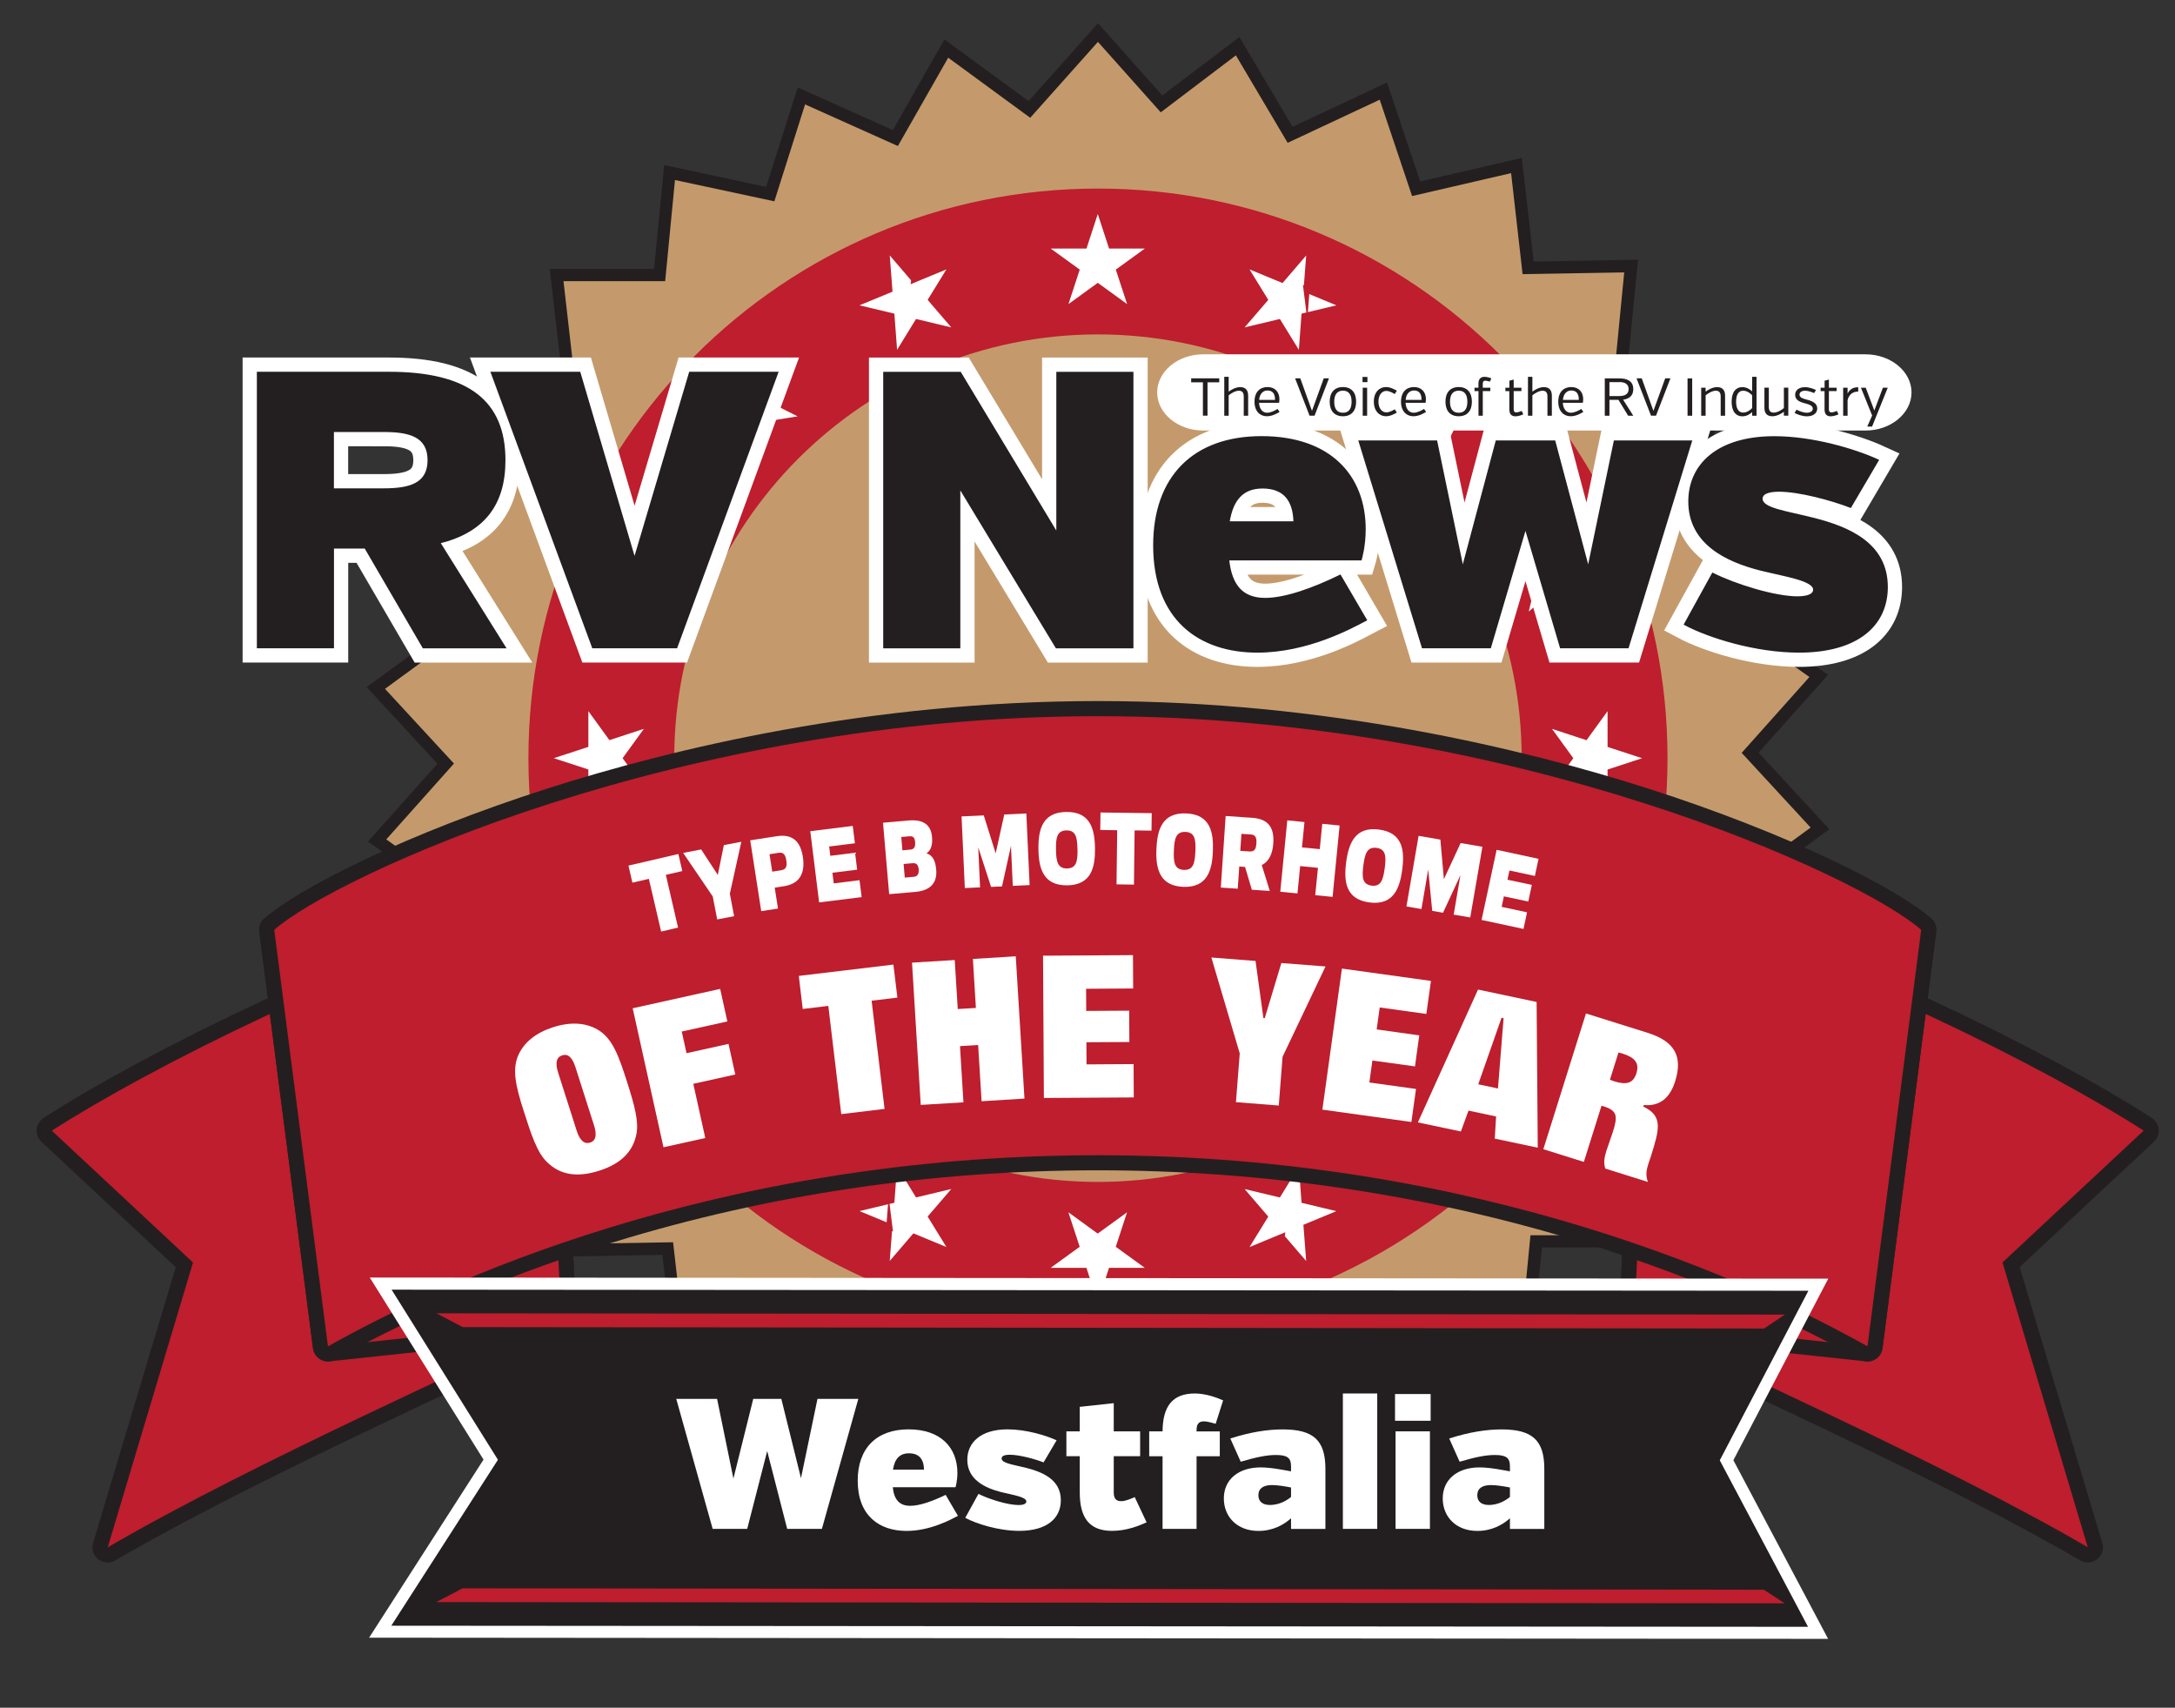 <?xml version="1.0" encoding="UTF-8"?>
<svg xmlns="http://www.w3.org/2000/svg" xmlns:xlink="http://www.w3.org/1999/xlink" viewBox="0 0 359.58 282.29">
  <rect x="0" y="0" width="359.58" height="282.29" fill="#333333" stroke="none"/>
  <defs>
    <style>      .cls-1 {        stroke: #fff;        stroke-linecap: round;        stroke-width: 5px;      }      .cls-1, .cls-2, .cls-3, .cls-4 {        stroke-miterlimit: 10;      }      .cls-1, .cls-5, .cls-6, .cls-3 {        fill: #fff;      }      .cls-7 {        fill: #c49a6c;      }      .cls-2 {        fill: url(#linear-gradient);        stroke-width: .54px;      }      .cls-2, .cls-4 {        stroke: #231f20;      }      .cls-8 {        fill: url(#linear-gradient-2);      }      .cls-9, .cls-4 {        fill: #231f20;      }      .cls-5, .cls-3 {        stroke: #be1e2d;      }      .cls-10 {        fill: #be1e2d;      }      .cls-4 {        stroke-width: .29px;      }    </style>
    <linearGradient id="linear-gradient" x1="2553.08" y1="-146.23" x2="2571.5" y2="-146.23" gradientTransform="translate(-740.31 2516.97) rotate(-67.5)" gradientUnits="userSpaceOnUse">
      <stop offset="0" stop-color="#f1dfb8"></stop>
      <stop offset="1" stop-color="#a87117"></stop>
    </linearGradient>
    <linearGradient id="linear-gradient-2" x1="6715.93" y1="8681.08" x2="6734.35" y2="8681.08" gradientTransform="translate(10852.02 -2734.15) rotate(112.5)" xlink:href="#linear-gradient"></linearGradient>
  </defs>
  <g>
    <g id="Layer_1">
      <g>
        <polygon class="cls-7" points="171.01 233.5 158.42 243.04 149.75 228.39 134.33 235.61 128.91 219.47 112.32 223.31 110.4 206.4 93.37 206.69 95.03 189.74 78.32 186.47 83.47 170.24 67.82 163.55 76.25 148.76 62.34 138.94 73.68 126.24 62.13 113.73 75.88 103.68 67.19 89.04 82.73 82.08 77.31 65.94 93.96 62.39 92.02 45.47 109.05 45.48 110.69 28.53 127.34 32.1 132.49 15.87 148.02 22.83 156.45 8.04 170.19 18.1 181.52 5.39 192.03 17.18 204.62 7.63 213.29 22.29 228.71 15.06 234.13 31.2 250.71 27.36 252.64 44.28 269.66 43.98 268.01 60.93 284.72 64.2 279.56 80.43 295.22 87.12 286.78 101.91 300.69 111.73 289.35 124.43 300.9 136.94 287.16 146.99 295.84 161.64 280.3 168.59 285.73 184.73 269.08 188.28 271.02 205.2 253.99 205.19 252.35 222.14 235.7 218.58 230.55 234.81 215.01 227.84 206.59 242.64 192.85 232.58 181.52 245.29 171.01 233.5"></polygon>
        <path class="cls-9" d="M181.52,6.93l10.38,11.64,12.42-9.42,8.56,14.46,15.22-7.13,5.35,15.93,16.37-3.79,1.9,16.7,16.8-.29-1.63,16.73,16.49,3.23-5.09,16.02,15.45,6.61-8.33,14.6,13.73,9.69-11.2,12.54,11.4,12.35-13.57,9.92,8.57,14.46-15.34,6.87,5.36,15.93-16.44,3.51,1.91,16.7h-16.81s-1.62,16.72-1.62,16.72l-16.43-3.52-5.08,16.02-15.34-6.88-8.32,14.6-13.56-9.93-11.19,12.54-10.38-11.64-12.42,9.42-8.56-14.46-15.22,7.13-5.35-15.93-16.37,3.79-1.9-16.7-16.8.29,1.63-16.73-16.49-3.23,5.09-16.02-15.45-6.61,8.33-14.6-13.73-9.69,11.19-12.54-11.4-12.35,13.57-9.92-8.57-14.46,15.34-6.87-5.36-15.93,16.44-3.51-1.91-16.7h16.81s1.62-16.72,1.62-16.72l16.43,3.52,5.08-16.02,15.34,6.88,8.32-14.6,13.56,9.93,11.19-12.54M181.52,3.84l-1.53,1.72-9.94,11.15-12.05-8.83-1.86-1.36-1.14,2-7.39,12.98-13.63-6.11-2.1-.94-.7,2.2-4.52,14.24-14.61-3.13-2.25-.48-.22,2.3-1.44,14.87h-14.94s-2.31,0-2.31,0l.26,2.29,1.7,14.84-14.61,3.12-2.26.48.74,2.19,4.76,14.16-13.64,6.1-2.1.94,1.18,1.98,7.62,12.85-12.06,8.82-1.86,1.36,1.56,1.69,10.14,10.98-9.95,11.14-1.54,1.72,1.88,1.33,12.21,8.61-7.4,12.98-1.14,2,2.12.91,13.74,5.87-4.53,14.24-.7,2.2,2.26.44,14.66,2.87-1.45,14.87-.22,2.3,2.31-.04,14.94-.26,1.69,14.84.26,2.29,2.25-.52,14.55-3.37,4.76,14.16.73,2.19,2.09-.98,13.53-6.34,7.61,12.86,1.17,1.98,1.84-1.39,10.91-8.27,9.11,10.22,1.53,1.72,1.53-1.72,9.94-11.15,12.05,8.83,1.86,1.36,1.14-2,7.39-12.98,13.63,6.11,2.1.94.7-2.2,4.52-14.24,14.61,3.13,2.25.48.22-2.3,1.44-14.87h14.94s2.31,0,2.31,0l-.26-2.29-1.7-14.84,14.61-3.12,2.26-.48-.74-2.19-4.76-14.16,13.64-6.1,2.1-.94-1.18-1.98-7.62-12.85,12.06-8.82,1.86-1.36-1.56-1.69-10.14-10.98,9.95-11.14,1.54-1.72-1.88-1.33-12.21-8.61,7.4-12.98,1.14-2-2.12-.91-13.74-5.87,4.53-14.24.7-2.2-2.26-.44-14.66-2.87,1.45-14.87.22-2.3-2.31.04-14.94.26-1.69-14.84-.26-2.29-2.25.52-14.55,3.37-4.76-14.16-.73-2.19-2.09.98-13.53,6.34-7.61-12.86-1.17-1.98-1.84,1.39-10.91,8.27-9.11-10.22-1.53-1.72h0Z"></path>
      </g>
      <path class="cls-10" d="M181.52,31.17c-52.01,0-94.16,42.16-94.16,94.16s42.16,94.16,94.16,94.16,94.16-42.16,94.16-94.16S233.52,31.17,181.52,31.17ZM181.52,195.38c-38.69,0-70.05-31.36-70.05-70.05s31.36-70.05,70.05-70.05,70.05,31.36,70.05,70.05-31.36,70.05-70.05,70.05Z"></path>
      <g>
        <path class="cls-2" d="M104.08,90.84l2.67-6.45.07.03,1.62,6.78,7.07.53v.06s-6.02,3.7-6.02,3.7l1.64,6.87-.04.05-5.38-4.62-5.93,3.65-.07-.03,2.67-6.45-5.35-4.59.03-.07,7.03.54Z"></path>
        <path class="cls-8" d="M258.96,159.83l-2.67,6.45-.07-.03-1.62-6.78-7.07-.53v-.06s6.02-3.7,6.02-3.7l-1.64-6.87.04-.05,5.38,4.62,5.93-3.65.07.03-2.67,6.45,5.35,4.59-.03.07-7.03-.54Z"></path>
      </g>
      <g>
        <g>
          <path class="cls-3" d="M123.17,63.83l4.93-4.93.06.06-1.1,6.88,6.33,3.2-.03.06-6.98,1.11-1.11,6.98-.06.03-3.2-6.33-6.88,1.1-.06-.06,4.93-4.93-3.19-6.29.06-.06,6.29,3.19Z"></path>
          <path class="cls-5" d="M239.87,186.84l-4.93,4.93-.06-.06,1.1-6.88-6.33-3.2.03-.06,6.98-1.11,1.11-6.98.06-.03,3.2,6.33,6.88-1.1.06.06-4.93,4.93,3.19,6.29-.06.06-6.29-3.19Z"></path>
        </g>
        <g>
          <path class="cls-5" d="M102.37,155.71l-2.67-6.45.07-.03,5.93,3.65,5.38-4.62.04.05-1.64,6.87,6.02,3.7v.06s-7.07.53-7.07.53l-1.62,6.78-.07.03-2.67-6.45-7.03.54-.03-.07,5.35-4.59Z"></path>
          <path class="cls-5" d="M260.67,94.97l2.67,6.45-.07.03-5.93-3.65-5.38,4.62-.04-.05,1.64-6.87-6.02-3.7v-.06s7.07-.53,7.07-.53l1.62-6.78.07-.03,2.67,6.45,7.03-.54.03.07-5.35,4.59Z"></path>
        </g>
        <g>
          <g>
            <path class="cls-3" d="M183.72,40.59h6.98v.08l-5.64,4.09,2.21,6.74-.06.02-5.72-4.15-5.72,4.15-.06-.02,2.21-6.74-5.64-4.09v-.08h6.98l2.19-6.7h.08l2.19,6.7Z"></path>
            <path class="cls-3" d="M179.25,210.08h-6.98v-.08l5.64-4.09-2.21-6.74.06-.02,5.72,4.15,5.72-4.15.06.02-2.21,6.74,5.64,4.09v.08h-6.98l-2.19,6.7h-.08l-2.19-6.7Z"></path>
          </g>
          <g>
            <path class="cls-3" d="M151.15,46.19l6.45-2.67.03.07-3.65,5.93,4.62,5.38-.05.04-6.87-1.64-3.7,6.02h-.06s-.53-7.07-.53-7.07l-6.78-1.62-.03-.07,6.45-2.67-.54-7.03.07-.03,4.59,5.35Z"></path>
            <path class="cls-3" d="M211.89,204.49l-6.45,2.67-.03-.07,3.65-5.93-4.62-5.38.05-.04,6.87,1.64,3.7-6.02h.06s.53,7.07.53,7.07l6.78,1.62.03.07-6.45,2.67.54,7.03-.07.03-4.59-5.35Z"></path>
          </g>
          <g>
            <path class="cls-3" d="M96.77,123.1v-6.98s.08,0,.08,0l4.09,5.64,6.74-2.21.02.06-4.15,5.72,4.15,5.72-.02.06-6.74-2.21-4.09,5.64h-.08v-6.98s-6.7-2.19-6.7-2.19v-.08l6.7-2.19Z"></path>
            <path class="cls-3" d="M266.27,127.57v6.98h-.08l-4.09-5.64-6.74,2.21-.02-.06,4.15-5.72-4.15-5.72.02-.06,6.74,2.21,4.09-5.64h.08s0,6.98,0,6.98l6.7,2.19v.08s-6.7,2.19-6.7,2.19Z"></path>
          </g>
          <g>
            <path class="cls-3" d="M120.01,183.68l-4.93-4.93.06-.06,6.88,1.1,3.2-6.33.06.03,1.11,6.98,6.98,1.11.03.06-6.33,3.2,1.1,6.88-.06.06-4.93-4.93-6.29,3.19-.06-.06,3.19-6.29Z"></path>
            <path class="cls-3" d="M243.02,66.99l4.93,4.93-.06.06-6.88-1.1-3.2,6.33-.06-.03-1.11-6.98-6.98-1.11-.03-.06,6.33-3.2-1.1-6.88.06-.06,4.93,4.93,6.29-3.19.06.06-3.19,6.29Z"></path>
          </g>
          <g>
            <path class="cls-3" d="M147.03,202.78l-6.45-2.67.03-.07,6.78-1.62.53-7.07h.06s3.7,6.02,3.7,6.02l6.87-1.64.05.04-4.62,5.38,3.65,5.93-.03.07-6.45-2.67-4.59,5.35-.07-.03.54-7.03Z"></path>
            <path class="cls-3" d="M216.01,47.89l6.45,2.67-.03.07-6.78,1.62-.53,7.07h-.06s-3.7-6.02-3.7-6.02l-6.87,1.64-.05-.04,4.62-5.38-3.65-5.93.03-.07,6.45,2.67,4.59-5.35.07.03-.54,7.03Z"></path>
          </g>
        </g>
      </g>
      <g>
        <g>
          <path class="cls-10" d="M345.16,257.03c-.22,0-.43-.06-.63-.17-16.55-9.65-39.57-20.48-56.38-28.39-7.83-3.68-14.6-6.86-18.59-8.94-.43-.23-.7-.68-.67-1.17l3.43-68.23c.02-.38.21-.74.53-.96.21-.15.47-.23.72-.23.12,0,.24.02.36.05,29.1,8.73,63.53,25.5,81.15,36.85.32.21.53.56.57.94s-.11.76-.39,1.03l-22.78,21.26,13.88,46.34c.15.49-.02,1.02-.42,1.34-.23.18-.5.27-.77.27Z"></path>
          <path class="cls-9" d="M273.57,150.2c30.73,9.22,64.93,26.46,80.83,36.7l-23.34,21.79,14.1,47.08c-24.41-14.24-62.63-30.91-75.02-37.35l3.43-68.23M273.57,147.7c-.51,0-1.01.16-1.44.46-.63.44-1.02,1.15-1.06,1.92l-3.43,68.23c-.05.98.48,1.89,1.34,2.34,4.01,2.09,10.79,5.27,18.64,8.96,16.79,7.9,39.78,18.71,56.28,28.33.39.23.83.34,1.26.34.55,0,1.1-.18,1.55-.54.81-.63,1.14-1.7.85-2.68l-13.66-45.6,22.21-20.73c.56-.53.85-1.28.78-2.05-.07-.77-.49-1.46-1.14-1.88-17.69-11.4-52.26-28.23-81.47-37-.24-.07-.48-.11-.72-.11h0Z"></path>
        </g>
        <g>
          <g>
            <path class="cls-10" d="M17.8,257.03c-.27,0-.55-.09-.77-.27-.4-.32-.57-.85-.42-1.34l13.88-46.34-22.78-21.26c-.28-.26-.43-.64-.39-1.03.03-.38.24-.73.57-.94,17.62-11.35,52.05-28.12,81.15-36.85.12-.04.24-.05.36-.05.26,0,.51.08.72.23.31.22.51.58.53.96l3.43,68.23c.02.49-.24.95-.67,1.17-3.99,2.07-10.76,5.25-18.59,8.94-16.81,7.91-39.83,18.73-56.38,28.38-.2.11-.41.17-.63.17Z"></path>
            <path class="cls-9" d="M89.4,150.2l3.43,68.23c-12.4,6.44-50.61,23.12-75.02,37.35l14.1-47.08-23.34-21.79c15.9-10.24,50.1-27.49,80.83-36.7M89.39,147.7c-.24,0-.48.03-.72.11-29.21,8.76-63.78,25.6-81.47,37-.65.42-1.07,1.11-1.14,1.88s.22,1.52.78,2.05l22.21,20.73-13.66,45.6c-.29.98.04,2.05.85,2.68.45.35,1,.54,1.55.54.43,0,.87-.11,1.26-.34,16.5-9.62,39.49-20.44,56.28-28.33,7.85-3.69,14.62-6.88,18.64-8.96.87-.45,1.39-1.37,1.34-2.34l-3.43-68.23c-.04-.77-.43-1.47-1.06-1.92-.43-.3-.93-.46-1.44-.46h0Z"></path>
          </g>
          <g>
            <g>
              <path class="cls-10" d="M54.22,223.81c-.62,0-1.16-.46-1.24-1.09l-8.88-68.85c-.04-.34.05-.68.27-.95s.53-.43.87-.46l44.05-3.51s.07,0,.1,0c.3,0,.6.11.82.31.25.22.41.54.42.88l3.44,68.23c.03.66-.46,1.23-1.12,1.31l-38.6,4.13s-.09,0-.13,0Z"></path>
              <path class="cls-9" d="M89.39,150.2l3.44,68.23-38.6,4.13-8.88-68.85,44.05-3.51M89.39,147.7c-.07,0-.13,0-.2,0l-44.05,3.51c-.68.05-1.31.39-1.74.92-.43.53-.63,1.22-.54,1.89l8.88,68.85c.16,1.26,1.24,2.18,2.48,2.18.09,0,.18,0,.27-.01l38.6-4.13c1.32-.14,2.3-1.29,2.23-2.61l-3.44-68.23c-.03-.67-.34-1.31-.85-1.75-.46-.4-1.04-.62-1.65-.62h0Z"></path>
            </g>
            <g>
              <path class="cls-10" d="M308.61,223.81l-38.6-4.13c-.66-.07-1.15-.64-1.12-1.31l3.43-68.23c.02-.34.17-.65.42-.88.23-.2.52-.31.82-.31.03,0,.07,0,.1,0l44.05,3.51c.34.03.66.19.87.46s.31.61.27.95l-8.88,68.85c-.08.63-.62,1.09-1.24,1.09-.04,0-.09,0-.13,0Z"></path>
              <path class="cls-9" d="M273.57,150.2l44.05,3.51-8.88,68.85-38.6-4.13,3.43-68.23M273.57,147.7c-.6,0-1.19.22-1.65.62-.51.45-.81,1.08-.85,1.75l-3.43,68.23c-.07,1.32.91,2.47,2.23,2.61l38.6,4.13c.09,0,.18.01.27.01,1.24,0,2.31-.92,2.48-2.18l8.88-68.85c.09-.68-.11-1.36-.54-1.89-.43-.53-1.06-.86-1.74-.92l-44.05-3.51c-.07,0-.13,0-.2,0h0Z"></path>
            </g>
          </g>
          <g>
            <path class="cls-10" d="M54.23,223.81c-.19,0-.38-.04-.56-.13-.37-.19-.63-.54-.68-.96l-8.88-68.85c-.05-.41.1-.82.41-1.1,5.62-4.98,23.37-13.88,46.39-21.24,20.54-6.57,52.93-14.39,90.57-14.39s70.03,7.83,90.57,14.39c23.03,7.36,40.77,16.26,46.39,21.24.31.27.46.68.41,1.1l-8.88,68.85c-.05.41-.31.77-.68.96-.18.09-.37.13-.56.13-.21,0-.42-.05-.61-.16-20.9-11.74-65.13-31.43-126.65-31.43s-105.75,19.69-126.65,31.43c-.19.11-.4.16-.61.16Z"></path>
            <path class="cls-9" d="M181.48,118.39c69,0,126.13,26.45,136.14,35.32l-8.88,68.85c-18.22-10.24-63.57-31.59-127.26-31.59s-109.03,21.35-127.26,31.59l-8.88-68.85c10.01-8.87,67.14-35.32,136.14-35.32M181.48,115.89c-37.8,0-70.32,7.86-90.95,14.45-23.19,7.41-41.12,16.43-46.84,21.5-.62.55-.93,1.37-.82,2.19l8.88,68.85c.11.82.62,1.54,1.36,1.91.35.18.74.27,1.12.27.42,0,.84-.11,1.22-.32,9.46-5.31,25.13-13,46.09-19.43,25.63-7.86,52.52-11.85,79.95-11.85s54.32,3.99,79.95,11.85c20.96,6.43,36.63,14.11,46.09,19.43.38.21.8.32,1.22.32.38,0,.77-.09,1.12-.27.74-.37,1.25-1.09,1.36-1.91l8.88-68.85c.11-.82-.2-1.64-.82-2.19-5.72-5.07-23.65-14.08-46.84-21.5-20.63-6.59-53.15-14.45-90.95-14.45h0Z"></path>
          </g>
        </g>
      </g>
      <g>
        <polygon class="cls-9" points="62.86 269.73 81.13 241.3 62.94 212.18 300.62 212.37 285.45 241.39 300.58 269.92 62.86 269.73"></polygon>
        <path class="cls-6" d="M64.74,213.19l234.23.18-14.65,28.03,14.59,27.52-234.22-.18,17.63-27.43-17.58-28.12M61.13,211.18l1.91,3.06,16.9,27.04-16.94,26.36-1.98,3.08h3.66s234.22.19,234.22.19h3.33s-1.56-2.94-1.56-2.94l-14.1-26.59,14.16-27.09,1.53-2.92h-3.3s-234.23-.19-234.23-.19h-3.61Z"></path>
      </g>
      <polygon class="cls-10" points="291.61 262.79 76.47 262.56 72.13 264.83 295.05 265.04 291.61 262.79"></polygon>
      <polygon class="cls-10" points="291.65 219.61 295.09 217.31 72.17 217.1 76.5 219.38 291.65 219.61"></polygon>
      <g>
        <path class="cls-6" d="M90.45,192.12c-1.66-1.62-2.61-4.5-3.89-8.53-1.29-4.05-1.96-6.86-.81-9.3.97-2.04,2.87-3.58,5.71-4.49,2.84-.91,5.28-.75,7.26.35,2.56,1.43,3.59,4.46,4.99,8.83,1.17,3.68,1.9,6.32,1.52,8.42-.56,2.98-2.59,4.99-6.18,6.13s-6.4.73-8.59-1.41ZM97.55,188.88c.98-.31,1.16-1.27.64-2.91l-3.04-9.52c-.52-1.63-1.22-2.31-2.2-2-.98.31-1.19,1.28-.66,2.91l3.04,9.52c.52,1.63,1.25,2.3,2.23,1.99Z"></path>
        <path class="cls-6" d="M104.61,166.67l14.45-3.2,1.19,5.38-7.54,1.67.79,3.58,6.94-1.54,1.12,5.06-6.94,1.54,1.98,8.96-6.91,1.53-5.09-22.97Z"></path>
        <path class="cls-6" d="M147.7,159.44l.66,5.47-4.26.51,2.14,17.89-7.16.86-2.14-17.89-4.23.51-.65-5.47,15.65-1.87Z"></path>
        <path class="cls-6" d="M150.78,159.13l7.06-.43.5,8.1,3-.18-.5-8.1,7.09-.44,1.44,23.52-7.09.44-.57-9.29-3,.18.57,9.29-7.06.43-1.44-23.52Z"></path>
        <path class="cls-6" d="M172.45,157.98l14.86-.09.03,5.51-7.78.05.02,3.66,7.1-.04.03,5.18-7.1.04.02,3.66,7.78-.05.03,5.51-14.86.09-.14-23.53Z"></path>
        <path class="cls-6" d="M204.96,174.14l-4.69-15.86,7.3.57,1.3,9.44.22.02,2.75-9.12,7.3.57-7.1,14.93-.63,8.06-7.08-.56.63-8.06Z"></path>
        <path class="cls-6" d="M221.85,160.11l14.72,2.04-.76,5.46-7.71-1.07-.5,3.63,7.04.98-.71,5.13-7.04-.97-.5,3.63,7.71,1.07-.76,5.46-14.72-2.04,3.23-23.3Z"></path>
        <path class="cls-6" d="M244.35,163.58l9.69,2.05.19,24.09-7.11-1.5.22-3.66-4.56-.97-1.26,3.45-7.11-1.5,9.94-21.95ZM247.65,179.93l.93-11.61-.34-.07-3.85,10.99,3.26.69Z"></path>
        <path class="cls-6" d="M262.19,167.53l10.2,3.2c4.4,1.38,5.88,3.82,4.55,8.03-.89,2.83-2.6,4.13-5.18,3.91l-.08.25c3.28,1.58,2.68,3.68,1.23,8.3-.15.47-.29.84-.38,1.12-.33,1.04-.51,1.88-.1,3.04l-7.04-2.21c-.31-1-.15-1.88.2-2.98.33-1.04.74-2.08,1.08-3.15.79-2.52.71-3.44-1.51-4.14l-.39-.12-2.92,9.29-6.7-2.1,7.05-22.44ZM266.8,178.73c2.1.66,3.22.35,3.74-1.32.52-1.67-.24-2.6-2.31-3.25-.21-.07-.42-.1-.66-.17l-1.41,4.5c.23.07.43.17.64.23Z"></path>
      </g>
      <g>
        <path class="cls-6" d="M126.85,239.81l-3.32,12.92h-5.71l-6.02-21.49h6.75l2.7,13.17,3.28-13.17h4.64l3.25,13.11,2.73-13.11h6.75l-6.02,21.49h-5.74l-3.32-12.92Z"></path>
        <path class="cls-6" d="M147.6,245.85c.21,2.06,1.11,3.07,2.88,3.07,1.57,0,3.71-.77,5.86-1.81l2.03,3.47c-1.17.61-4.57,2.49-8.5,2.49-4.51,0-8.07-2.52-8.07-8.32,0-5.31,3.07-8.47,8.41-8.47s8.07,3.04,8.07,7.21c0,1.35-.31,2.36-.31,2.36h-10.38ZM147.63,242.94h5.13c-.03-1.72-.8-2.7-2.49-2.7-1.56,0-2.36.95-2.64,2.7Z"></path>
        <path class="cls-6" d="M175.38,248c0,3.01-2.33,5.06-6.87,5.06-3.38,0-7.03-1.14-8.93-2.15l2.18-3.96c1.72.86,4.82,1.84,6.63,1.84.95,0,1.29-.28,1.29-.58,0-.77-2.18-1.07-4.17-1.56-2.67-.68-5.59-2.06-5.59-5.34,0-2.82,2.18-5.03,6.66-5.03,3.01,0,6.29.98,8.1,1.81l-2.15,3.65c-1.5-.58-4.02-1.26-5.59-1.26-.89,0-1.35.21-1.35.61,0,.8,1.9,1.01,4.08,1.56,2.64.68,5.71,1.9,5.71,5.34Z"></path>
        <path class="cls-6" d="M176.3,236.61h2.21v-4.05l5.62-.61v4.66h4.36v4.11h-4.36v6.02c0,1.32.74,1.41,1.29,1.41.71,0,1.84-.52,2.18-.67l1.96,4.17c-1.2.55-3.29,1.41-5.71,1.41-3.72,0-5.34-2.12-5.34-6.35v-5.99h-2.21v-4.11Z"></path>
        <path class="cls-6" d="M189.99,236.61h2.21c.03-4.17,1.66-6.26,5.34-6.26,1.81,0,3.72.71,4.67,1.14l-1.23,3.87c-.52-.15-1.44-.4-1.87-.4-.55,0-1.29.09-1.29,1.41v.25h3.84v4.11h-3.84v12h-5.62v-12h-2.21v-4.11Z"></path>
        <path class="cls-6" d="M213.44,250.98c-1.23,1.1-3.01,2.09-5.4,2.09-3.5,0-5.71-2.33-5.71-5.37,0-3.19,2.49-5.13,6.08-5.13,1.84,0,4.05.49,5.03.65v-.8c0-1.44-.61-1.9-2.52-1.9-1.5,0-3.16.34-5.8,1.11l-1.72-3.84c3.38-1.08,6.2-1.5,8.66-1.5,5.06,0,7.06,1.78,7.06,6.51v9.94h-5.68v-1.75ZM213.44,247.45v-1.56c-.77-.15-2.15-.4-3.13-.4-1.41,0-2.27.52-2.27,1.69,0,1.08.77,1.6,1.9,1.6,1.04,0,2.3-.34,3.5-1.32Z"></path>
        <path class="cls-6" d="M222.01,252.73v-22.38h5.68v22.38h-5.68Z"></path>
        <path class="cls-6" d="M230.63,230.44h5.89v4.42h-5.89v-4.42ZM230.72,252.73v-16.12h5.68v16.12h-5.68Z"></path>
        <path class="cls-6" d="M249.63,250.98c-1.23,1.1-3.01,2.09-5.4,2.09-3.5,0-5.71-2.33-5.71-5.37,0-3.19,2.49-5.13,6.08-5.13,1.84,0,4.05.49,5.03.65v-.8c0-1.44-.61-1.9-2.52-1.9-1.5,0-3.16.34-5.8,1.11l-1.72-3.84c3.38-1.08,6.2-1.5,8.66-1.5,5.06,0,7.06,1.78,7.06,6.51v9.94h-5.68v-1.75ZM249.63,247.45v-1.56c-.77-.15-2.15-.4-3.13-.4-1.41,0-2.27.52-2.27,1.69,0,1.08.77,1.6,1.9,1.6,1.04,0,2.3-.34,3.5-1.32Z"></path>
      </g>
      <g>
        <path class="cls-6" d="M107.27,145.28l-2.72.63-.65-2.82,8.25-1.92.65,2.82-2.72.63,2.02,8.72-2.8.65-2.03-8.72Z"></path>
        <path class="cls-6" d="M117.85,148.21l-4.91-7.22,2.98-.57,2.75,4.21,1-4.93,2.89-.55-1.9,8.59.71,3.71-2.8.54-.73-3.77Z"></path>
        <path class="cls-6" d="M124.02,138.91l4.39-.68c2.76-.43,3.95,1.02,4.32,3.41.37,2.36-.26,4.41-3.09,4.85l-1.56.24.54,3.46-2.77.43-1.82-11.71ZM129.18,143.84c.77-.12.97-.6.82-1.58-.16-1.01-.5-1.41-1.26-1.29l-1.52.24.45,2.88,1.52-.24Z"></path>
        <path class="cls-6" d="M133.95,137.4l7.03-.87.36,2.87-4.26.53.19,1.54,4.09-.51.35,2.8-4.09.51.22,1.76,4.26-.53.35,2.8-7.03.87-1.46-11.77Z"></path>
        <path class="cls-6" d="M145.98,136l4.25-.37c2.73-.23,3.71.98,3.86,2.75.12,1.37-.24,2.25-.92,2.68,1.01.33,1.47,1.14,1.61,2.72.19,2.25-1.06,3.45-3.46,3.66l-4.32.37-1.02-11.82ZM150.54,140.44c.69-.06.8-.6.75-1.24-.06-.64-.23-1.02-.94-.96l-1.35.12.19,2.2,1.35-.12ZM151.07,144.94c.62-.05.87-.49.81-1.23-.06-.73-.37-1.08-1.01-1.02l-1.48.13.19,2.25,1.49-.13Z"></path>
        <path class="cls-6" d="M158.99,134.96l3.65-.17,1.97,6.27,1.42-6.42,3.65-.17.54,11.84-2.78.13-.3-6.61-1.48,6.7-1.81.08-2.12-6.53.3,6.61-2.52.11-.54-11.84Z"></path>
        <path class="cls-6" d="M171.68,140.36c-.04-3.18.62-6.09,4.6-6.14s4.71,2.83,4.75,6.01c.04,3.17-.62,6.07-4.59,6.12-3.98.05-4.72-2.83-4.76-6ZM178.13,140.38c-.03-1.93-.26-3.13-1.81-3.11-1.57.02-1.77,1.22-1.74,3.16.03,1.95.26,3.15,1.83,3.13,1.56-.02,1.76-1.22,1.73-3.17Z"></path>
        <path class="cls-6" d="M184.69,137.24l-2.79-.04.04-2.89,8.47.11-.04,2.89-2.79-.04-.11,8.96-2.88-.04.11-8.96Z"></path>
        <path class="cls-6" d="M191.19,140.35c.12-3.18.94-6.05,4.91-5.89s4.55,3.08,4.42,6.26c-.12,3.17-.94,6.03-4.9,5.88-3.97-.16-4.56-3.08-4.44-6.24ZM197.63,140.72c.08-1.93-.09-3.14-1.65-3.2-1.57-.06-1.83,1.13-1.91,3.06-.08,1.95.09,3.16,1.66,3.22,1.55.06,1.82-1.13,1.89-3.08Z"></path>
        <path class="cls-6" d="M205.84,143.31l-.96-.07-.25,3.67-2.8-.19.8-11.83,4.41.3c2.79.19,3.63,1.79,3.47,4.2-.11,1.64-.65,2.99-1.91,3.61l1.33,4.28-2.97-.2-1.12-3.76ZM206.57,140.75c.78.05,1.08-.33,1.14-1.32.07-1.02-.18-1.44-.95-1.49l-1.52-.1-.19,2.81,1.52.1Z"></path>
        <path class="cls-6" d="M212.82,135.61l2.84.28-.41,4.19,2.94.29.41-4.19,2.87.28-1.16,11.8-2.87-.28.45-4.52-2.94-.29-.45,4.52-2.84-.28,1.16-11.8Z"></path>
        <path class="cls-6" d="M222.55,142.55c.42-3.16,1.49-5.94,5.44-5.42,3.94.52,4.25,3.48,3.83,6.64-.41,3.14-1.49,5.92-5.42,5.41-3.94-.52-4.26-3.48-3.85-6.62ZM228.93,143.5c.25-1.92.2-3.14-1.35-3.34-1.56-.2-1.93.96-2.18,2.88-.25,1.94-.2,3.15,1.36,3.36,1.54.2,1.91-.96,2.17-2.9Z"></path>
        <path class="cls-6" d="M234.53,138.17l3.6.62.58,6.54,2.77-5.97,3.6.62-2.01,11.68-2.74-.47,1.12-6.53-2.88,6.22-1.79-.31-.66-6.83-1.12,6.53-2.48-.43,2.01-11.68Z"></path>
        <path class="cls-6" d="M247.43,140.48l6.93,1.49-.61,2.83-4.2-.9-.33,1.52,4.03.86-.59,2.75-4.03-.86-.37,1.74,4.2.9-.59,2.75-6.93-1.49,2.49-11.59Z"></path>
      </g>
      <path class="cls-6" d="M316.02,64.87c0,3.46-3.42,6.3-7.61,6.3h-109.49c-4.18,0-7.61-2.83-7.61-6.3s3.42-6.3,7.61-6.3h109.49c4.18,0,7.61,2.83,7.61,6.3Z"></path>
      <g>
        <path class="cls-1" d="M60.39,90.54h-5.32v16.48h-12.46v-45.42h21.67c13.17,0,19.14,4.8,19.14,14.47,0,7.33-3.44,11.81-10.77,13.63l10.84,17.33h-13.5l-9.6-16.48ZM63.5,71.27h-8.44v9.6h8.37c4.28,0,7.4-.84,7.4-4.8s-3.11-4.8-7.33-4.8Z"></path>
        <path class="cls-1" d="M104.9,92.42l9.15-30.82h14.47l-16.68,45.42h-13.82l-16.74-45.42h14.54l9.09,30.82Z"></path>
        <path class="cls-1" d="M158.62,80.55v26.48h-12.46v-45.42h12.59l16.03,26.61v-26.61h12.46v45.42h-12.59l-16.03-26.48Z"></path>
        <path class="cls-1" d="M203.07,92.49c.45,4.35,2.34,6.49,6.1,6.49,3.31,0,7.85-1.62,12.39-3.83l4.28,7.33c-2.47,1.3-9.67,5.26-17.98,5.26-9.54,0-17.07-5.32-17.07-17.59,0-11.23,6.49-17.91,17.78-17.91s17.07,6.42,17.07,15.25c0,2.86-.65,5-.65,5h-21.93ZM203.14,86.32h10.84c-.07-3.63-1.69-5.71-5.26-5.71-3.31,0-5,2.01-5.58,5.71Z"></path>
        <path class="cls-1" d="M252.2,87.23l-5.84,19.79h-11.16l-10.45-34.07h12.72l4.35,20.96,5.58-20.96h9.6l5.58,20.96,4.35-20.96h12.65l-10.45,34.07h-11.1l-5.84-19.79Z"></path>
        <path class="cls-1" d="M311.96,97.03c0,6.36-4.93,10.71-14.54,10.71-7.14,0-14.86-2.4-18.88-4.54l4.61-8.37c3.63,1.82,10.19,3.89,14.02,3.89,2.01,0,2.73-.58,2.73-1.23,0-1.62-4.61-2.27-8.83-3.31-5.65-1.43-11.81-4.35-11.81-11.29,0-5.97,4.61-10.64,14.08-10.64,6.36,0,13.3,2.08,17.13,3.83l-4.54,7.72c-3.18-1.23-8.5-2.66-11.81-2.66-1.88,0-2.86.45-2.86,1.3,0,1.69,4.02,2.14,8.63,3.31,5.58,1.43,12.07,4.02,12.07,11.29Z"></path>
      </g>
      <g>
        <g>
          <path class="cls-9" d="M199.63,63.2v5.51h-.76v-5.51h-1.94v-.66h4.64v.66h-1.94Z"></path>
          <path class="cls-9" d="M203.13,64.74c.34-.26,1.12-.75,1.9-.75,1.01,0,1.32.65,1.32,1.43v3.3h-.73v-3.17c0-.54-.17-.96-.8-.96s-1.38.49-1.69.76v3.37h-.73v-6.43h.73v2.45Z"></path>
          <path class="cls-9" d="M208.15,66.59c.06,1.01.58,1.64,1.33,1.64.63,0,1.3-.37,1.73-.63l.34.49c-.42.25-1.2.72-2.11.72-1.11,0-2.04-.8-2.04-2.41s.9-2.42,2.15-2.42,1.97.85,1.97,2c0,.34-.06.6-.06.6h-3.31ZM208.16,66.11h2.63c.03-1.09-.46-1.56-1.24-1.56s-1.31.6-1.38,1.56Z"></path>
        </g>
        <path class="cls-9" d="M216.9,67.92l1.95-5.38h.86l-2.38,6.17h-.83l-2.39-6.17h.86l1.93,5.38Z"></path>
        <g>
          <path class="cls-9" d="M222.02,68.81c-1.42,0-2.19-.91-2.19-2.41s.77-2.42,2.19-2.42,2.18.92,2.18,2.42-.77,2.41-2.18,2.41ZM222.02,64.58c-1.01,0-1.44.72-1.44,1.83s.42,1.82,1.44,1.82,1.43-.71,1.43-1.82-.42-1.83-1.43-1.83Z"></path>
          <path class="cls-9" d="M225.26,62.31h.81v.86h-.81v-.86ZM225.29,68.72v-4.63h.73v4.63h-.73Z"></path>
          <path class="cls-9" d="M230.59,65.14c-.24-.13-.84-.52-1.39-.52-.75,0-1.31.68-1.31,1.77s.56,1.78,1.31,1.78c.56,0,1.16-.39,1.39-.51l.34.54c-.35.2-1.05.61-1.79.61-1.04,0-2.01-.8-2.01-2.42s.97-2.41,2.01-2.41c.74,0,1.44.41,1.79.61l-.34.55Z"></path>
          <path class="cls-9" d="M232.37,66.59c.06,1.01.58,1.64,1.33,1.64.63,0,1.3-.37,1.73-.63l.34.49c-.42.25-1.2.72-2.11.72-1.11,0-2.04-.8-2.04-2.41s.9-2.42,2.15-2.42,1.97.85,1.97,2c0,.34-.06.6-.06.6h-3.31ZM232.38,66.11h2.63c.03-1.09-.46-1.56-1.24-1.56s-1.31.6-1.38,1.56Z"></path>
          <path class="cls-9" d="M241.16,68.81c-1.42,0-2.19-.91-2.19-2.41s.77-2.42,2.19-2.42,2.18.92,2.18,2.42-.77,2.41-2.18,2.41ZM241.16,64.58c-1.01,0-1.44.72-1.44,1.83s.42,1.82,1.44,1.82,1.43-.71,1.43-1.82-.42-1.83-1.43-1.83Z"></path>
        </g>
        <path class="cls-9" d="M243.78,64.65h.65v4.07h.71v-4.07h1.25v-.56h-1.25v-.67c0-.4.19-.49.44-.49.19,0,.6.11.75.15l.22-.55c-.2-.07-.71-.24-1.12-.24-.56,0-1.01.27-1.01,1.16v.64h-.65v.56Z"></path>
        <g>
          <path class="cls-9" d="M248.89,64.09h.65v-1.16l.71-.18v1.34h1.28v.56h-1.28v3.03c0,.39.19.49.44.49.26,0,.72-.17.88-.24l.27.56c-.21.1-.79.33-1.28.33-.59,0-1.03-.27-1.03-1.16v-3h-.65v-.56Z"></path>
          <path class="cls-9" d="M253.34,64.74c.34-.26,1.12-.75,1.9-.75,1.01,0,1.32.65,1.32,1.43v3.3h-.73v-3.17c0-.54-.17-.96-.8-.96s-1.38.49-1.69.76v3.37h-.73v-6.43h.73v2.45Z"></path>
          <path class="cls-9" d="M258.37,66.59c.06,1.01.58,1.64,1.33,1.64.63,0,1.3-.37,1.73-.63l.34.49c-.42.25-1.2.72-2.11.72-1.11,0-2.04-.8-2.04-2.41s.9-2.42,2.15-2.42,1.97.85,1.97,2c0,.34-.06.6-.06.6h-3.31ZM258.38,66.11h2.63c.03-1.09-.46-1.56-1.24-1.56s-1.31.6-1.38,1.56Z"></path>
          <path class="cls-9" d="M267.59,66.1h-1.51v2.62h-.77v-6.17h2.4c1.35,0,2.31.47,2.31,1.78,0,1.1-.69,1.61-1.68,1.74l1.68,2.65h-.85l-1.6-2.62ZM267.73,63.17h-1.65v2.3h1.61c.91,0,1.56-.3,1.56-1.15s-.65-1.16-1.52-1.16Z"></path>
        </g>
        <g>
          <path class="cls-9" d="M273.35,67.92l1.95-5.38h.86l-2.38,6.17h-.83l-2.39-6.17h.86l1.93,5.38Z"></path>
          <path class="cls-9" d="M278.99,68.72v-6.17h.77v6.17h-.77Z"></path>
        </g>
        <g>
          <path class="cls-9" d="M281.98,64.74c.34-.26,1.12-.75,1.9-.75,1.01,0,1.32.65,1.32,1.43v3.3h-.73v-3.17c0-.54-.17-.96-.8-.96s-1.38.49-1.69.76v3.37h-.73v-4.63h.73v.65Z"></path>
          <path class="cls-9" d="M289.67,68.72v-.6c-.36.34-.91.7-1.63.7-.98,0-1.76-.71-1.76-2.41s.78-2.42,1.76-2.42c.72,0,1.27.37,1.63.7v-2.4h.73v6.43h-.73ZM289.67,67.46v-2.12c-.37-.41-.91-.75-1.49-.75-.77,0-1.16.68-1.16,1.81s.4,1.8,1.16,1.8c.58,0,1.12-.34,1.49-.74Z"></path>
          <path class="cls-9" d="M294.92,68.07c-.34.26-1.13.74-1.91.74-1.01,0-1.31-.64-1.31-1.42v-3.31h.73v3.17c0,.54.17.96.8.96s1.38-.48,1.69-.76v-3.37h.73v4.63h-.73v-.64Z"></path>
          <path class="cls-9" d="M300.43,67.53c0,.87-.79,1.29-1.69,1.29-.8,0-1.61-.31-2.06-.56l.33-.54c.45.24,1.16.51,1.7.51.5,0,.99-.23.99-.67,0-.57-.79-.75-1.38-.91-.71-.19-1.54-.49-1.54-1.38,0-.8.67-1.27,1.62-1.27.7,0,1.39.26,1.83.47l-.32.51c-.43-.2-1.02-.39-1.49-.39-.53,0-.92.24-.92.64,0,.56.77.71,1.25.84,1.01.26,1.68.65,1.68,1.46Z"></path>
          <path class="cls-9" d="M301,64.09h.65v-1.16l.71-.18v1.34h1.28v.56h-1.28v3.03c0,.39.19.49.44.49.26,0,.72-.17.88-.24l.27.56c-.21.1-.79.33-1.28.33-.59,0-1.03-.27-1.03-1.16v-3h-.65v-.56Z"></path>
          <path class="cls-9" d="M305.45,65.07c.06-.16.53-1.13,1.76-1.04v.7c-1.58,0-1.76,1.46-1.76,1.46v2.53h-.73v-4.63h.73v.99Z"></path>
        </g>
        <path class="cls-9" d="M308.45,64.09l1.42,3.77,1.42-3.77h.8l-2.59,6.43h-.8l.81-1.83-1.85-4.6h.79Z"></path>
      </g>
      <g>
        <g>
          <path class="cls-4" d="M60.39,90.54h-5.32v16.48h-12.46v-45.42h21.67c13.17,0,19.14,4.8,19.14,14.47,0,7.33-3.44,11.81-10.77,13.63l10.84,17.33h-13.5l-9.6-16.48ZM63.5,71.27h-8.44v9.6h8.37c4.28,0,7.4-.84,7.4-4.8s-3.11-4.8-7.33-4.8Z"></path>
          <path class="cls-4" d="M104.9,92.42l9.15-30.82h14.47l-16.68,45.42h-13.82l-16.74-45.42h14.54l9.09,30.82Z"></path>
        </g>
        <g>
          <path class="cls-4" d="M158.62,80.55v26.48h-12.46v-45.42h12.59l16.03,26.61v-26.61h12.46v45.42h-12.59l-16.03-26.48Z"></path>
          <path class="cls-4" d="M203.07,92.49c.45,4.35,2.34,6.49,6.1,6.49,3.31,0,7.85-1.62,12.39-3.83l4.28,7.33c-2.47,1.3-9.67,5.26-17.98,5.26-9.54,0-17.07-5.32-17.07-17.59,0-11.23,6.49-17.91,17.78-17.91s17.07,6.42,17.07,15.25c0,2.86-.65,5-.65,5h-21.93ZM203.14,86.32h10.84c-.07-3.63-1.69-5.71-5.26-5.71-3.31,0-5,2.01-5.58,5.71Z"></path>
        </g>
        <g>
          <path class="cls-4" d="M252.2,87.23l-5.84,19.79h-11.16l-10.45-34.07h12.72l4.35,20.96,5.58-20.96h9.6l5.58,20.96,4.35-20.96h12.65l-10.45,34.07h-11.1l-5.84-19.79Z"></path>
          <path class="cls-4" d="M311.96,97.03c0,6.36-4.93,10.71-14.54,10.71-7.14,0-14.86-2.4-18.88-4.54l4.61-8.37c3.63,1.82,10.19,3.89,14.02,3.89,2.01,0,2.73-.58,2.73-1.23,0-1.62-4.61-2.27-8.83-3.31-5.65-1.43-11.81-4.35-11.81-11.29,0-5.97,4.61-10.64,14.08-10.64,6.36,0,13.3,2.08,17.13,3.83l-4.54,7.72c-3.18-1.23-8.5-2.66-11.81-2.66-1.88,0-2.86.45-2.86,1.3,0,1.69,4.02,2.14,8.63,3.31,5.58,1.43,12.07,4.02,12.07,11.29Z"></path>
        </g>
      </g>
    </g>
  </g>
</svg>
